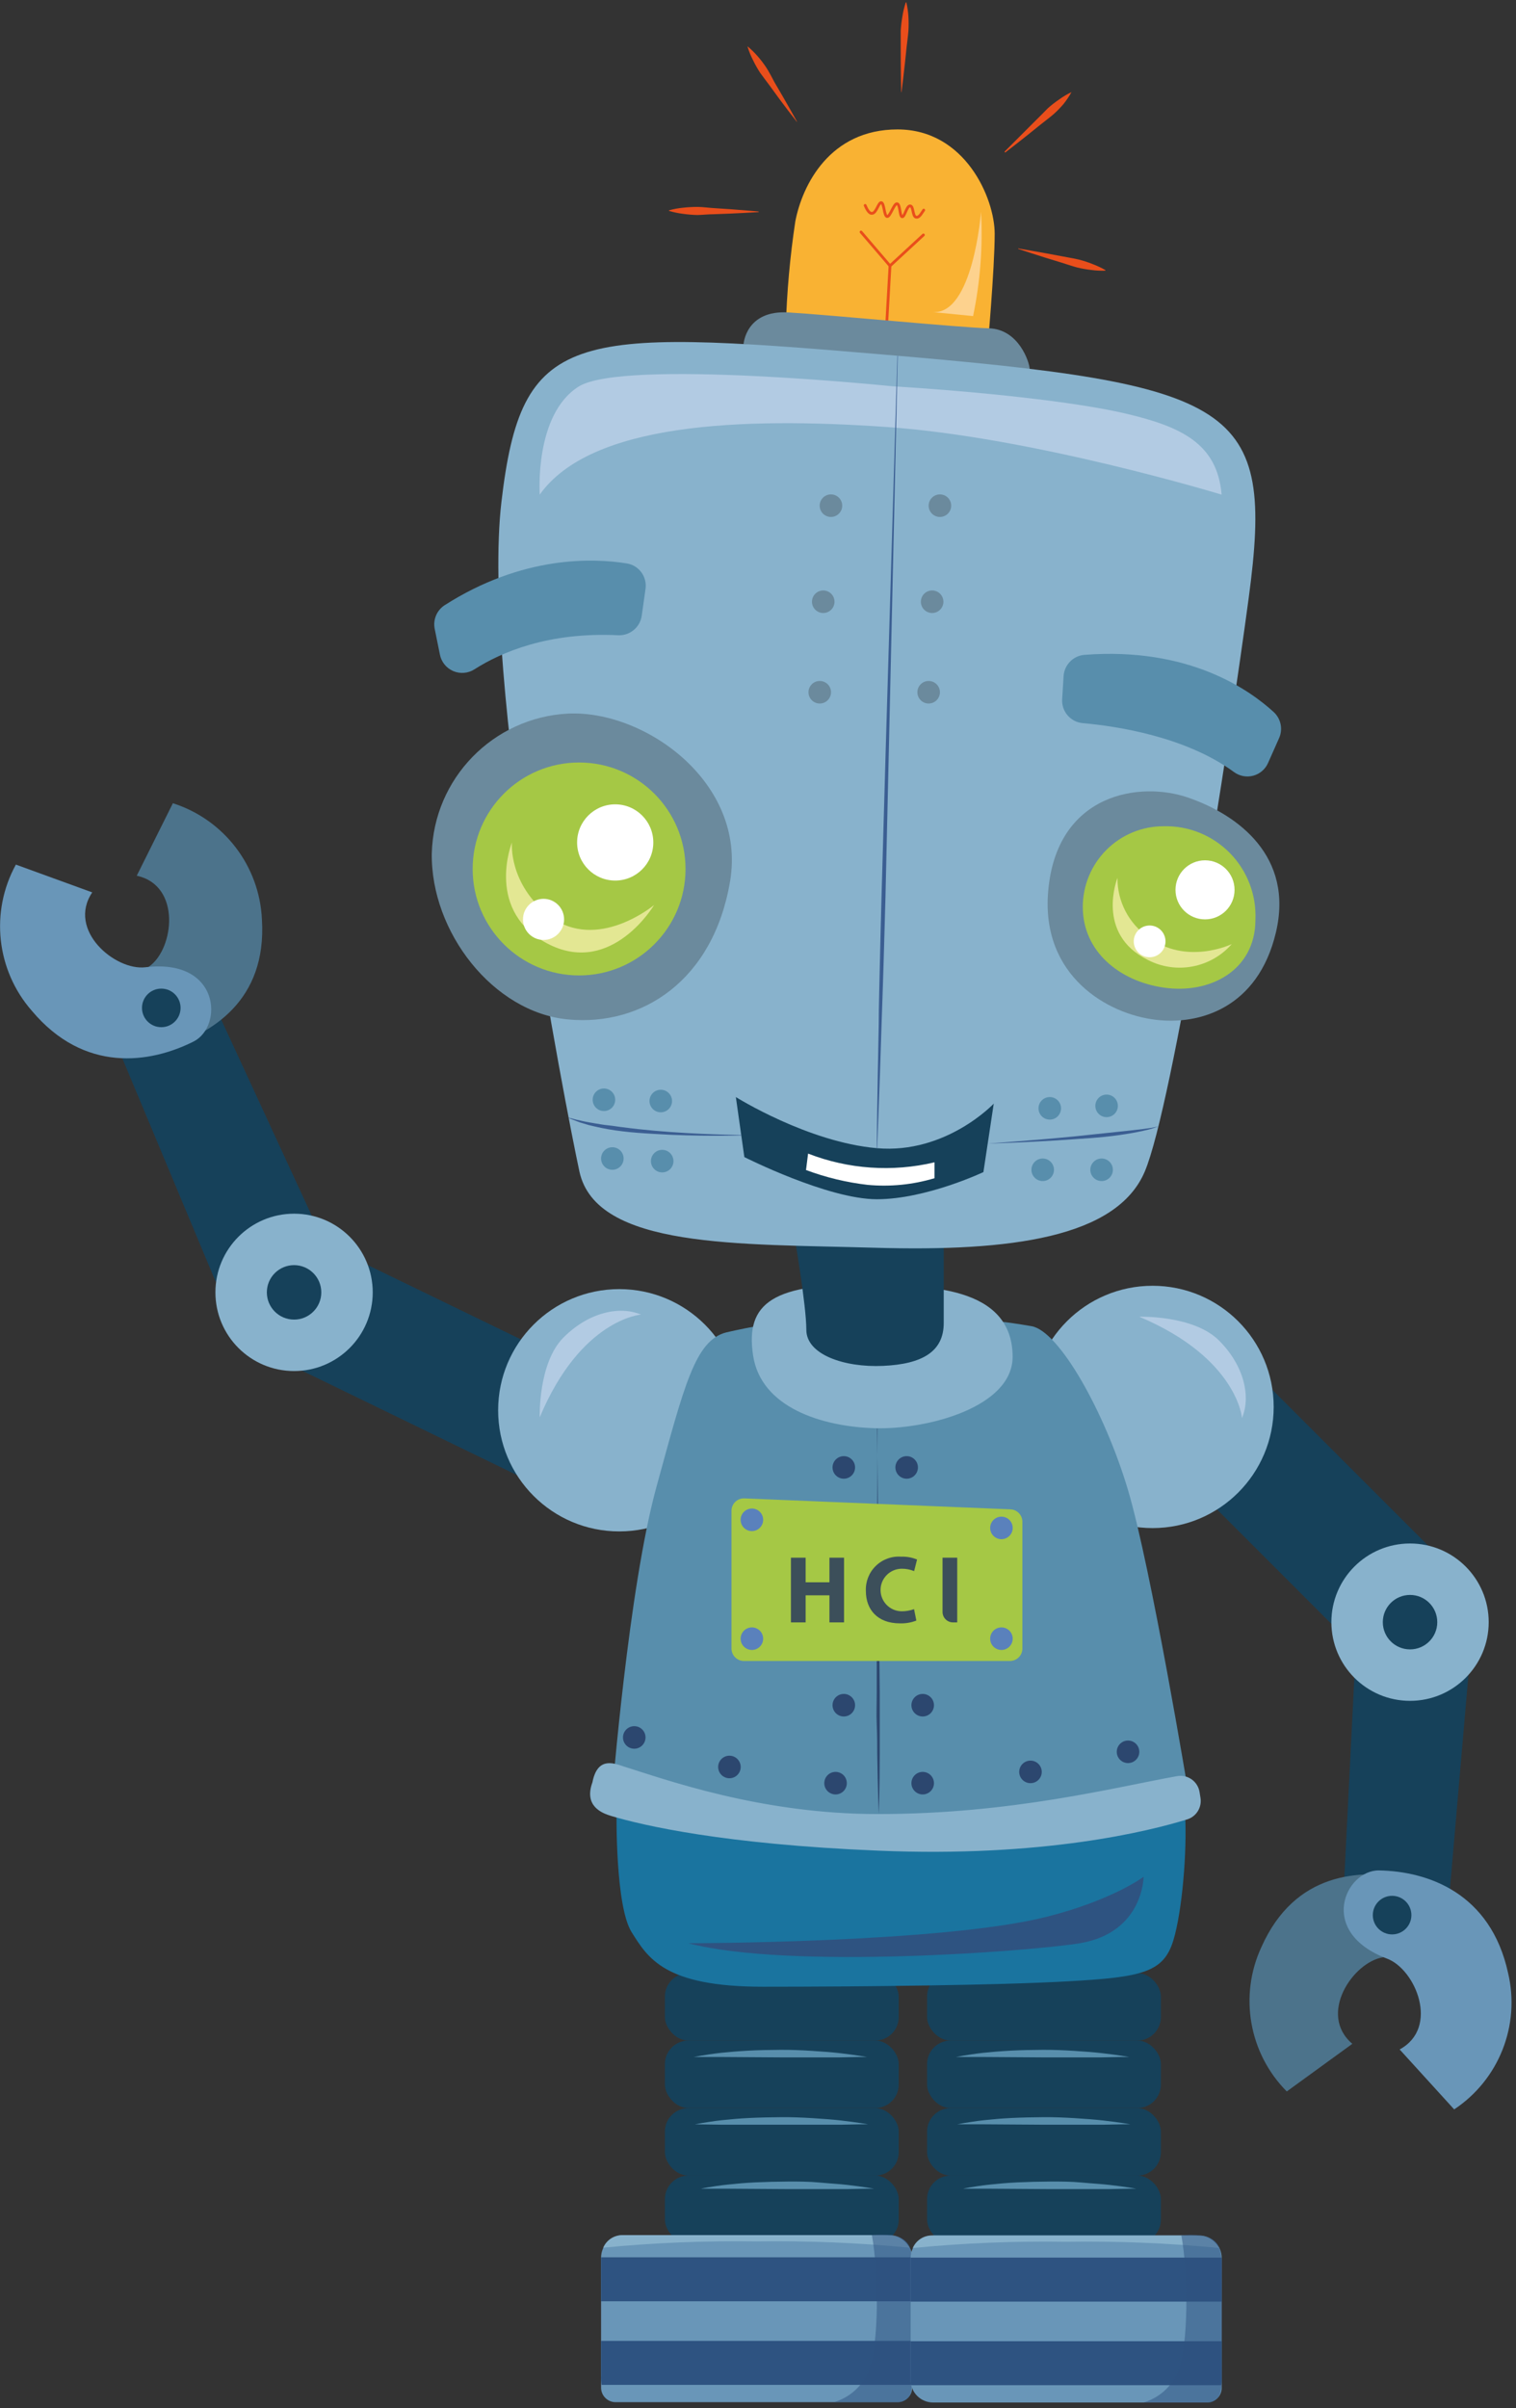 <?xml version="1.0" encoding="UTF-8"?>
<svg width="274px" height="435px" viewBox="0 0 274 435" version="1.1" xmlns="http://www.w3.org/2000/svg" xmlns:xlink="http://www.w3.org/1999/xlink">
    <rect x="0" y="0" width="274" height="435" fill="#333333" stroke="none"/>
    <!-- Generator: Sketch 57.1 (83088) - https://sketch.com -->
    <title>guidance_iconAsset 1</title>
    <desc>Created with Sketch.</desc>
    <g id="Page-1" stroke="none" stroke-width="1" fill="none" fill-rule="evenodd">
        <g id="about_us" transform="translate(-185, -2342)">
            <g id="guidance_iconAsset-1" transform="translate(185, 2341)">
                <rect id="Rectangle" fill="#16415A" fill-rule="nonzero" x="120.173" y="357.434" width="42.262" height="12.191" rx="4.25"></rect>
                <rect id="Rectangle" fill="#16415A" fill-rule="nonzero" x="120.173" y="369.625" width="42.262" height="12.191" rx="4.25"></rect>
                <rect id="Rectangle" fill="#16415A" fill-rule="nonzero" x="120.173" y="381.83" width="42.262" height="12.191" rx="4.25"></rect>
                <rect id="Rectangle" fill="#16415A" fill-rule="nonzero" x="120.173" y="394.021" width="42.262" height="12.191" rx="4.25"></rect>
                <path d="M125.394,372.594 L126.729,372.35 C127.575,372.221 128.794,372.006 130.272,371.848 C131.75,371.69 133.457,371.547 135.307,371.446 C137.158,371.346 139.123,371.317 141.045,371.303 C142.968,371.288 144.99,371.374 146.784,371.489 C148.577,371.604 150.356,371.733 151.819,371.905 C154.688,372.235 156.696,372.594 156.696,372.594 C156.696,372.594 156.209,372.594 155.348,372.594 L151.776,372.665 L146.755,372.665 L141.017,372.665 L130.229,372.594 L125.394,372.594 Z" id="Path" fill="#588EAC" fill-rule="nonzero"></path>
                <path d="M125.595,384.756 L126.929,384.512 C127.79,384.383 129.01,384.168 130.487,384.01 C131.965,383.852 133.672,383.694 135.522,383.608 C137.373,383.522 139.338,383.479 141.261,383.465 C143.183,383.451 145.206,383.537 146.999,383.651 C148.792,383.766 150.571,383.895 152.034,384.067 C154.903,384.397 156.912,384.756 156.912,384.756 C156.912,384.756 156.424,384.756 155.563,384.756 L151.991,384.827 L146.97,384.827 L141.232,384.827 L130.545,384.827 L125.595,384.756 Z" id="Path" fill="#588EAC" fill-rule="nonzero"></path>
                <path d="M126.686,396.387 C126.686,396.387 127.159,396.272 128.02,396.129 C128.88,395.986 130.085,395.799 131.563,395.641 C133.041,395.484 134.748,395.326 136.598,395.24 C138.449,395.154 140.414,395.111 142.337,395.096 C144.259,395.082 146.282,395.096 148.075,395.268 C149.868,395.441 151.647,395.527 153.11,395.699 C155.979,396.029 157.988,396.387 157.988,396.387 L156.639,396.387 L153.067,396.459 L142.38,396.459 L131.592,396.387 L126.686,396.387 Z" id="Path" fill="#588EAC" fill-rule="nonzero"></path>
                <path d="M112.699,404.777 L160.799,404.777 C163.041,404.777 164.859,406.594 164.859,408.836 L164.859,432.328 C164.859,433.778 163.684,434.953 162.234,434.953 L111.264,434.953 C109.814,434.953 108.639,433.778 108.639,432.328 L108.639,408.85 C108.635,407.771 109.061,406.735 109.823,405.971 C110.585,405.207 111.619,404.777 112.699,404.777 L112.699,404.777 Z" id="Path" fill="#6996B8" fill-rule="nonzero"></path>
                <rect id="Rectangle" fill="#2E5381" fill-rule="nonzero" x="108.639" y="408.779" width="56.235" height="7.946"></rect>
                <path d="M164.773,431.826 L108.739,431.826 C108.645,431.292 108.611,430.748 108.639,430.206 L108.639,423.881 L164.873,423.881 L164.873,430.909 C164.869,431.217 164.835,431.524 164.773,431.826 L164.773,431.826 Z" id="Path" fill="#2E5381" fill-rule="nonzero"></path>
                <path d="M109.026,407.043 C109.643,405.603 111.091,404.699 112.656,404.777 L159.494,404.777 C161.76,404.777 162.98,405.05 164.4,407.043 C155.199,406.148 145.956,405.77 136.713,405.91 C127.47,405.77 118.227,406.148 109.026,407.043 L109.026,407.043 Z" id="Path" fill="#88B2CC" fill-rule="nonzero"></path>
                <path d="M164.443,407.043 C164.859,408.478 164.873,408.363 164.873,414.214 L164.873,428.069 C164.873,430.306 165.046,432.845 164.3,433.935 C163.892,434.548 163.214,434.928 162.478,434.953 L150.743,434.953 C153.542,434.117 155.827,432.085 156.983,429.403 C158.891,424.569 158.848,411.776 157.586,404.763 C157.586,404.777 163.539,403.888 164.443,407.043 Z" id="Path" fill="#2E5381" fill-rule="nonzero" opacity="0.5"></path>
                <rect id="Rectangle" fill="#16415A" fill-rule="nonzero" x="167.556" y="357.434" width="42.262" height="12.191" rx="4.25"></rect>
                <rect id="Rectangle" fill="#16415A" fill-rule="nonzero" x="167.556" y="369.625" width="42.262" height="12.191" rx="4.25"></rect>
                <rect id="Rectangle" fill="#16415A" fill-rule="nonzero" x="167.556" y="381.83" width="42.262" height="12.191" rx="4.25"></rect>
                <rect id="Rectangle" fill="#16415A" fill-rule="nonzero" x="167.556" y="394.021" width="42.262" height="12.191" rx="4.25"></rect>
                <path d="M172.778,372.594 L174.112,372.35 C174.958,372.221 176.178,372.006 177.655,371.848 C179.133,371.69 180.84,371.547 182.691,371.446 C184.541,371.346 186.506,371.317 188.429,371.303 C190.351,371.288 192.374,371.374 194.167,371.489 C195.96,371.604 197.725,371.733 199.188,371.905 C202.129,372.235 204.08,372.594 204.08,372.594 C204.08,372.594 203.578,372.594 202.645,372.594 L199.088,372.665 L194.052,372.665 L188.314,372.665 L177.541,372.594 L172.778,372.594 Z" id="Path" fill="#588EAC" fill-rule="nonzero"></path>
                <path d="M172.993,384.756 L174.327,384.512 C175.174,384.383 176.393,384.168 177.87,384.01 C179.348,383.852 181.055,383.694 182.906,383.608 C184.756,383.522 186.722,383.479 188.644,383.465 C190.566,383.451 192.589,383.537 194.382,383.651 C196.175,383.766 197.954,383.895 199.417,384.067 C202.358,384.397 204.309,384.756 204.309,384.756 C204.309,384.756 203.807,384.756 202.946,384.756 L199.374,384.827 L194.354,384.827 L188.615,384.827 L177.842,384.756 L172.993,384.756 Z" id="Path" fill="#588EAC" fill-rule="nonzero"></path>
                <path d="M174.069,396.387 C174.069,396.387 174.542,396.272 175.403,396.129 C176.264,395.986 177.469,395.799 178.946,395.641 C180.424,395.484 182.131,395.326 183.982,395.24 C185.832,395.154 187.798,395.111 189.72,395.096 C191.642,395.082 193.665,395.096 195.458,395.268 C197.251,395.441 199.016,395.527 200.479,395.699 C203.42,396.029 205.371,396.387 205.371,396.387 L204.008,396.387 L200.436,396.459 L189.663,396.459 L178.889,396.387 L174.069,396.387 Z" id="Path" fill="#588EAC" fill-rule="nonzero"></path>
                <path d="M168.646,404.835 L216.747,404.835 C218.989,404.835 220.807,406.652 220.807,408.893 L220.807,432.386 C220.807,433.835 219.631,435.01 218.181,435.01 L168.646,435.01 C166.404,435.01 164.586,433.193 164.586,430.952 L164.586,408.908 C164.586,406.666 166.404,404.849 168.646,404.849 L168.646,404.835 Z" id="Path" fill="#6996B8" fill-rule="nonzero"></path>
                <rect id="Rectangle" fill="#2E5381" fill-rule="nonzero" x="164.572" y="408.836" width="56.235" height="7.946"></rect>
                <path d="M220.706,431.884 L164.673,431.884 C164.578,431.349 164.544,430.805 164.572,430.263 L164.572,423.938 L220.807,423.938 L220.807,430.966 C220.802,431.274 220.769,431.582 220.706,431.884 L220.706,431.884 Z" id="Path" fill="#2E5381" fill-rule="nonzero"></path>
                <path d="M164.974,407.101 C165.595,405.658 167.049,404.754 168.618,404.835 L215.47,404.835 C217.737,404.835 218.956,405.107 220.376,407.101 C211.176,406.206 201.932,405.828 192.689,405.968 C183.437,405.826 174.184,406.205 164.974,407.101 L164.974,407.101 Z" id="Path" fill="#88B2CC" fill-rule="nonzero"></path>
                <path d="M220.376,407.101 C220.807,408.535 220.807,408.42 220.807,414.272 L220.807,428.126 C220.807,430.364 220.993,432.902 220.233,433.992 C219.83,434.603 219.157,434.983 218.425,435.01 L206.691,435.01 C209.488,434.171 211.772,432.14 212.931,429.46 C214.825,424.627 214.796,411.834 213.519,404.82 C213.519,404.835 219.487,403.945 220.376,407.101 Z" id="Path" fill="#2E5381" fill-rule="nonzero" opacity="0.5"></path>
                <polygon id="Path" fill="#16415A" fill-rule="nonzero" points="218.425 272.141 242.885 296.595 261.821 283.916 225.311 247.416"></polygon>
                <polygon id="Path" fill="#16415A" fill-rule="nonzero" points="244.95 300.74 242.928 341.084 261.821 344.999 265.837 298.545"></polygon>
                <ellipse id="Oval" fill="#88B2CC" fill-rule="nonzero" cx="208.312" cy="255.16" rx="21.891" ry="21.886"></ellipse>
                <ellipse id="Oval" fill="#88B2CC" fill-rule="nonzero" cx="254.849" cy="294.042" rx="14.216" ry="14.213"></ellipse>
                <ellipse id="Oval" fill="#16415A" fill-rule="nonzero" cx="254.849" cy="294.042" rx="4.921" ry="4.919"></ellipse>
                <path d="M244.419,370.213 L232.57,378.818 C225.721,371.925 223.9,361.492 228.008,352.687 C234.048,339.191 245.739,338.603 254.39,340.252 C260.343,341.385 263.384,352.515 249.928,354.594 C244.563,355.44 238.136,364.877 244.419,370.213 Z" id="Path" fill="#4C738B" fill-rule="nonzero"></path>
                <path d="M252.969,371.231 L262.825,382.059 C270.919,376.695 274.808,366.852 272.565,357.405 C269.409,342.948 258.062,339.047 249.254,338.89 C243.2,338.789 237.964,350.005 250.688,354.824 C255.853,356.746 260.228,367.301 252.969,371.231 Z" id="Path" fill="#6996B8" fill-rule="nonzero"></path>
                <ellipse id="Oval" fill="#16415A" fill-rule="nonzero" cx="251.607" cy="346.964" rx="3.486" ry="3.485"></ellipse>
                <path d="M205.916,238.868 C205.916,238.868 215.728,238.552 220.333,243.17 C224.938,247.789 226.072,253.353 224.479,257.168 C224.479,257.154 223.633,246.34 205.916,238.868 Z" id="Path" fill="#B2CBE3" fill-rule="nonzero"></path>
                <polygon id="Path" fill="#16415A" fill-rule="nonzero" points="94.752 243.256 63.623 228.154 49.879 246.326 96.316 268.871"></polygon>
                <polygon id="Path" fill="#16415A" fill-rule="nonzero" points="56.493 220.926 39.551 184.253 21.002 189.545 38.991 232.572"></polygon>
                <ellipse id="Oval" fill="#88B2CC" fill-rule="nonzero" cx="53.15" cy="234.465" rx="14.216" ry="14.213"></ellipse>
                <ellipse id="Oval" fill="#16415A" fill-rule="nonzero" cx="53.15" cy="234.465" rx="4.921" ry="4.919"></ellipse>
                <path d="M24.717,159.197 L31.245,146.103 C40.471,149.044 46.892,157.414 47.34,167.086 C48.258,181.844 38.188,187.781 29.753,190.334 C24.014,192.098 16.096,183.651 27.041,175.533 C31.46,172.306 32.78,160.947 24.717,159.197 Z" id="Path" fill="#4C738B" fill-rule="nonzero"></path>
                <path d="M16.67,162.209 L2.869,157.189 C-1.811,165.716 -0.665,176.257 5.738,183.579 C15.235,194.909 27.099,193.102 34.974,189.158 C40.397,186.447 39.823,174.084 26.295,175.734 C20.844,176.408 12.065,169.065 16.67,162.209 Z" id="Path" fill="#6996B8" fill-rule="nonzero"></path>
                <ellipse id="Oval" fill="#16415A" fill-rule="nonzero" cx="29.15" cy="183.077" rx="3.486" ry="3.485"></ellipse>
                <ellipse id="Oval" fill="#88B2CC" fill-rule="nonzero" cx="111.924" cy="255.763" rx="21.891" ry="21.886"></ellipse>
                <path d="M97.55,257.039 C97.55,257.039 97.234,247.229 101.853,242.611 C106.473,237.993 112.039,236.874 115.855,238.481 C115.797,238.481 104.966,239.327 97.55,257.039 Z" id="Path" fill="#B2CBE3" fill-rule="nonzero"></path>
                <path d="M111.436,328.721 C111.436,328.721 111.207,345.358 114.162,350.048 C117.117,354.738 120.101,359.901 137.889,359.901 C155.678,359.901 180.596,359.628 192.976,358.926 C206.504,358.18 210.306,357.305 212.07,351.525 C213.677,346.233 214.566,335.404 214.193,328.721 L111.436,328.721 Z" id="Path" fill="#1A749F" fill-rule="nonzero"></path>
                <path d="M206.691,340.037 C206.691,340.037 206.691,350.076 195.214,352.041 C186.449,353.476 142.81,356.846 124.39,352.041 C124.39,352.041 170.296,352.041 189.246,347.251 C201.182,344.211 206.691,340.037 206.691,340.037 Z" id="Path" fill="#2E5381" fill-rule="nonzero"></path>
                <path d="M158.49,238.882 C178.157,239.112 181.443,239.728 186.435,240.574 C191.427,241.421 199.69,256.093 203.879,270.191 C208.068,284.289 214.839,325.164 214.839,325.164 L160.326,332.264 L110.647,325.164 C110.647,325.164 113.602,287.961 118.638,269.632 C123.673,251.302 125.638,243.113 131.276,241.693 C140.195,239.626 149.337,238.682 158.49,238.882 Z" id="Path" fill="#588EAC" fill-rule="nonzero"></path>
                <path d="M158.719,328.707 C182.877,328.707 201.541,323.859 212.773,321.851 C213.689,321.694 214.629,321.908 215.386,322.446 C216.143,322.985 216.653,323.803 216.804,324.72 L216.976,325.795 C217.248,327.501 216.229,329.149 214.581,329.668 C207.709,331.79 188.544,336.595 158.719,335.318 C130.76,334.171 116.199,330.758 110.461,329.051 C108.739,328.535 105.512,327.258 107.075,322.97 L107.075,322.97 C107.965,318.466 110.705,319.413 112.699,320.101 C120.044,322.382 137.459,328.735 158.719,328.707 Z" id="Path" fill="#88B2CC" fill-rule="nonzero"></path>
                <path d="M158.074,233.102 C167.025,233.346 182.992,233.102 183.021,246.096 C183.021,255.189 167.613,259.291 158.074,259.004 C148.534,258.717 137.531,255.275 136.111,245.852 C134.69,236.43 139.525,232.615 158.074,233.102 Z" id="Path" fill="#88B2CC" fill-rule="nonzero"></path>
                <path d="M143.556,224.167 C143.556,224.167 145.736,236.788 145.736,241.234 C145.736,245.68 152.536,248.061 159.594,247.746 C166.652,247.43 170.569,245.193 170.569,240.001 L170.569,224.224 L143.556,224.167 Z" id="Path" fill="#16415A" fill-rule="nonzero"></path>
                <path d="M158.49,259.076 L158.719,328.707" id="Path" fill="#3B5E92" fill-rule="nonzero"></path>
                <path d="M158.533,259.076 L158.891,293.898 C158.891,298.201 158.977,302.604 159.006,306.677 C159.006,308.714 159.006,310.693 159.006,312.558 L159.006,317.835 C159.006,324.361 158.82,328.707 158.82,328.707 L158.82,328.707 C158.82,328.707 158.647,324.404 158.547,317.835 C158.547,316.2 158.547,314.436 158.461,312.558 C158.375,310.679 158.461,308.714 158.461,306.677 C158.461,302.604 158.461,298.244 158.461,293.898 L158.604,259.076 L158.533,259.076 Z" id="Path" fill="#2C476F" fill-rule="nonzero"></path>
                <path d="M182.533,301.055 L134.461,301.055 C133.217,301.055 132.209,300.047 132.209,298.803 L132.209,273.934 C132.204,273.321 132.452,272.732 132.894,272.306 C133.336,271.88 133.934,271.655 134.547,271.683 L182.633,273.662 C183.838,273.715 184.786,274.708 184.785,275.913 L184.785,298.861 C184.754,300.082 183.755,301.056 182.533,301.055 L182.533,301.055 Z" id="Path" fill="#A5C845" fill-rule="nonzero"></path>
                <ellipse id="Oval" fill="#5A81BC" fill-rule="nonzero" cx="135.895" cy="275.555" rx="2.037" ry="2.037"></ellipse>
                <ellipse id="Oval" fill="#5A81BC" fill-rule="nonzero" cx="135.895" cy="297.025" rx="2.037" ry="2.037"></ellipse>
                <ellipse id="Oval" fill="#5A81BC" fill-rule="nonzero" cx="180.998" cy="277.018" rx="2.037" ry="2.037"></ellipse>
                <ellipse id="Oval" fill="#5A81BC" fill-rule="nonzero" cx="180.998" cy="297.025" rx="2.037" ry="2.037"></ellipse>
                <ellipse id="Oval" fill="#2C476F" fill-rule="nonzero" cx="166.767" cy="323.128" rx="2.037" ry="2.037"></ellipse>
                <ellipse id="Oval" fill="#2C476F" fill-rule="nonzero" cx="163.869" cy="266.089" rx="2.037" ry="2.037"></ellipse>
                <ellipse id="Oval" fill="#2C476F" fill-rule="nonzero" cx="152.508" cy="266.089" rx="2.037" ry="2.037"></ellipse>
                <ellipse id="Oval" fill="#2C476F" fill-rule="nonzero" cx="152.508" cy="309.044" rx="2.037" ry="2.037"></ellipse>
                <ellipse id="Oval" fill="#2C476F" fill-rule="nonzero" cx="166.767" cy="309.044" rx="2.037" ry="2.037"></ellipse>
                <ellipse id="Oval" fill="#2C476F" fill-rule="nonzero" cx="186.248" cy="321.091" rx="2.037" ry="2.037"></ellipse>
                <ellipse id="Oval" fill="#2C476F" fill-rule="nonzero" cx="203.879" cy="317.462" rx="2.037" ry="2.037"></ellipse>
                <ellipse id="Oval" fill="#2C476F" fill-rule="nonzero" cx="151.016" cy="323.128" rx="2.037" ry="2.037"></ellipse>
                <ellipse id="Oval" fill="#2C476F" fill-rule="nonzero" cx="131.836" cy="320.202" rx="2.037" ry="2.037"></ellipse>
                <ellipse id="Oval" fill="#2C476F" fill-rule="nonzero" cx="114.635" cy="314.867" rx="2.037" ry="2.037"></ellipse>
                <polygon id="Path" fill="#3C4F5A" fill-rule="nonzero" points="145.607 282.396 145.607 286.842 149.911 286.842 149.911 282.396 152.551 282.396 152.551 294.085 149.911 294.085 149.911 289.194 145.607 289.194 145.607 294.085 142.953 294.085 142.953 282.396"></polygon>
                <path d="M165.619,293.755 C164.665,294.126 163.644,294.297 162.621,294.257 C158.59,294.257 156.496,291.747 156.496,288.42 C156.417,286.719 157.071,285.067 158.291,283.88 C159.511,282.693 161.181,282.085 162.879,282.21 C163.862,282.176 164.84,282.352 165.748,282.726 L165.218,284.82 C164.512,284.53 163.757,284.384 162.994,284.39 C160.871,284.39 159.15,286.11 159.15,288.233 C159.15,290.356 160.871,292.077 162.994,292.077 C163.747,292.077 164.495,291.946 165.203,291.69 L165.619,293.755 Z" id="Path" fill="#3C4F5A" fill-rule="nonzero"></path>
                <path d="M173.007,282.396 L173.007,294.085 L172.233,294.085 C171.192,294.077 170.353,293.232 170.353,292.192 L170.353,282.396 L173.007,282.396 Z" id="Path" fill="#3C4F5A" fill-rule="nonzero"></path>
                <path d="M142.021,60.237 C142.207,53.797 142.782,47.375 143.742,41.004 C145.005,34.421 149.983,24.382 162.219,24.382 C174.456,24.382 179.778,36.845 179.778,43.227 C179.778,49.609 178.444,64.453 178.444,64.453 L142.021,60.237 Z" id="Path" fill="#F9B233" fill-rule="nonzero"></path>
                <path d="M160.254,59.634 L160.857,49.021" id="Path" stroke="#E94E1B" stroke-width="0.5" stroke-linecap="round" stroke-linejoin="round"></path>
                <path d="M156.366,38.107 C156.639,38.752 157.084,39.613 157.6,39.541 C158.389,39.541 158.777,37.519 159.293,37.605 C159.809,37.691 159.781,40 160.326,40.115 C160.871,40.23 161.574,37.677 162.148,37.806 C162.722,37.935 162.592,40.086 163.052,40.158 C163.511,40.23 163.855,38.193 164.486,38.193 C165.117,38.193 164.916,40.029 165.519,40.215 C166.121,40.402 166.48,39.613 166.954,38.953" id="Path" stroke="#E94E1B" stroke-width="0.5" stroke-linecap="round" stroke-linejoin="round"></path>
                <path d="M134.389,63.177 C134.389,63.177 134.776,56.981 142.48,57.44 C150.184,57.899 173.266,60.165 178.717,60.309 C184.168,60.452 186.076,66.504 186.105,67.666 C186.134,68.828 134.389,63.177 134.389,63.177 Z" id="Path" fill="#6B8A9D" fill-rule="nonzero"></path>
                <polyline id="Path" stroke="#E94E1B" stroke-width="0.5" stroke-linecap="round" stroke-linejoin="round" points="155.621 42.912 160.857 49.021 166.896 43.442"></polyline>
                <path d="M104.723,212.636 C102.255,201.162 87.006,122.783 90.621,91.732 C94.236,60.681 102.972,60.237 159.236,65.013 C223.891,70.434 230.39,74.034 225.684,109.057 C222.055,136.135 211.97,200.689 206.906,212.636 C201.842,224.583 182.676,227.122 158.131,226.404 C133.586,225.687 107.764,226.605 104.723,212.636 Z" id="Path" fill="#88B2CC" fill-rule="nonzero"></path>
                <path d="M102.628,129.911 C116.529,129.222 134.977,142.374 131.95,160.23 C128.923,178.086 116.113,186.447 102.628,185.157 C89.143,183.866 77.853,169.38 78.04,155.182 C78.394,141.638 89.096,130.639 102.628,129.911 Z" id="Path" fill="#6B8A9D" fill-rule="nonzero"></path>
                <path d="M214.939,145.156 C223.819,148.269 233.861,155.741 230.605,169.452 C227.348,183.163 216.704,186.189 208.929,185.228 C200.149,184.224 188.214,177.311 189.433,162.166 C190.868,144.267 206.088,141.987 214.939,145.156 Z" id="Path" fill="#6B8A9D" fill-rule="nonzero"></path>
                <ellipse id="Oval" fill="#A5C845" fill-rule="nonzero" cx="104.665" cy="157.978" rx="19.237" ry="19.233"></ellipse>
                <path d="M226.904,167.143 C226.904,176.279 218.712,180.653 210.291,179.405 C202.315,178.244 195.702,172.88 195.702,164.834 C195.702,160.967 197.24,157.258 199.976,154.525 C202.712,151.792 206.423,150.258 210.291,150.262 C214.782,150.138 219.122,151.887 222.272,155.088 C225.423,158.289 227.1,162.656 226.904,167.143 L226.904,167.143 Z" id="Path" fill="#A5C845" fill-rule="nonzero"></path>
                <path d="M78.571,114.622 L79.503,119.226 C79.758,120.566 80.662,121.693 81.917,122.231 C83.171,122.768 84.611,122.647 85.758,121.908 C90.592,118.824 99.085,115.153 111.68,115.755 C113.808,115.874 115.675,114.35 115.984,112.241 L116.658,107.465 C117.022,105.258 115.535,103.17 113.33,102.79 C107.161,101.786 94.394,101.356 80.335,110.348 C78.93,111.279 78.231,112.971 78.571,114.622 L78.571,114.622 Z" id="Path" fill="#588EAC" fill-rule="nonzero"></path>
                <path d="M192.23,123.17 L191.972,127.329 C191.847,129.525 193.482,131.427 195.673,131.632 C201.957,132.191 214.323,134.084 223.045,140.481 C224.042,141.212 225.317,141.45 226.511,141.13 C227.704,140.809 228.688,139.963 229.185,138.832 L231.193,134.314 C231.894,132.714 231.509,130.845 230.232,129.653 C225.928,125.709 214.997,117.835 196.003,119.298 C193.955,119.466 192.345,121.119 192.23,123.17 Z" id="Path" fill="#588EAC" fill-rule="nonzero"></path>
                <path d="M132.998,199.183 L134.533,210.026 C134.533,210.026 149.595,217.641 158.49,217.641 C167.384,217.641 177.741,212.736 177.741,212.736 L179.606,200.374 C179.606,200.374 170.999,209.509 158.49,208.419 C145.98,207.329 132.998,199.183 132.998,199.183 Z" id="Path" fill="#16415A" fill-rule="nonzero"></path>
                <path d="M146.052,209.395 C153.333,212.225 161.303,212.775 168.905,210.972 L168.905,213.841 C164.993,215.014 160.892,215.423 156.826,215.046 C153.015,214.608 149.272,213.707 145.679,212.364 L146.052,209.395 Z" id="Path" fill="#FFFFFF" fill-rule="nonzero"></path>
                <path d="M178.502,207.588 C178.502,207.588 186.248,207.057 193.981,206.311 L204.582,205.192 L206.547,204.963 L208.054,204.748 L209.359,204.49 L209.359,204.49 L208.082,204.92 C207.265,205.149 206.074,205.422 204.625,205.68 C203.176,205.938 201.498,206.182 199.69,206.369 C197.883,206.555 195.932,206.684 193.952,206.813 C186.205,207.373 178.444,207.588 178.444,207.588 L178.502,207.588 Z" id="Path" fill="#3B5E92" fill-rule="nonzero"></path>
                <path d="M133.973,206.11 C133.973,206.11 126.112,206.354 118.193,205.838 C116.228,205.723 114.262,205.594 112.455,205.365 C110.775,205.169 109.108,204.877 107.463,204.49 C106.803,204.356 106.151,204.183 105.512,203.973 C105.023,203.842 104.544,203.679 104.077,203.486 L102.815,202.984 L102.815,202.912 L104.12,203.256 C104.952,203.457 106.143,203.715 107.592,203.945 C108.323,204.059 109.026,204.203 109.93,204.289 C110.834,204.375 111.651,204.533 112.555,204.633 C114.377,204.877 116.328,205.092 118.293,205.264 C126.112,205.967 133.987,206.039 133.987,206.039 L133.973,206.11 Z" id="Path" fill="#3B5E92" fill-rule="nonzero"></path>
                <ellipse id="Oval" fill="#588EAC" fill-rule="nonzero" cx="109.155" cy="199.671" rx="2.037" ry="2.037"></ellipse>
                <ellipse id="Oval" fill="#588EAC" fill-rule="nonzero" cx="119.427" cy="199.9" rx="2.037" ry="2.037"></ellipse>
                <ellipse id="Oval" fill="#588EAC" fill-rule="nonzero" cx="119.685" cy="210.757" rx="2.037" ry="2.037"></ellipse>
                <ellipse id="Oval" fill="#588EAC" fill-rule="nonzero" cx="110.676" cy="210.284" rx="2.037" ry="2.037"></ellipse>
                <ellipse id="Oval" fill="#588EAC" fill-rule="nonzero" cx="189.734" cy="201.22" rx="2.037" ry="2.037"></ellipse>
                <ellipse id="Oval" fill="#6B8A9D" fill-rule="nonzero" cx="167.843" cy="126.053" rx="2.037" ry="2.037"></ellipse>
                <ellipse id="Oval" fill="#6B8A9D" fill-rule="nonzero" cx="168.474" cy="109.703" rx="2.037" ry="2.037"></ellipse>
                <ellipse id="Oval" fill="#6B8A9D" fill-rule="nonzero" cx="169.88" cy="92.349" rx="2.037" ry="2.037"></ellipse>
                <ellipse id="Oval" fill="#6B8A9D" fill-rule="nonzero" cx="148.161" cy="126.053" rx="2.037" ry="2.037"></ellipse>
                <ellipse id="Oval" fill="#6B8A9D" fill-rule="nonzero" cx="148.792" cy="109.703" rx="2.037" ry="2.037"></ellipse>
                <ellipse id="Oval" fill="#6B8A9D" fill-rule="nonzero" cx="150.184" cy="92.349" rx="2.037" ry="2.037"></ellipse>
                <ellipse id="Oval" fill="#588EAC" fill-rule="nonzero" cx="200.006" cy="200.775" rx="2.037" ry="2.037"></ellipse>
                <ellipse id="Oval" fill="#588EAC" fill-rule="nonzero" cx="199.102" cy="212.321" rx="2.037" ry="2.037"></ellipse>
                <ellipse id="Oval" fill="#588EAC" fill-rule="nonzero" cx="188.457" cy="212.321" rx="2.037" ry="2.037"></ellipse>
                <path d="M92.529,153.188 C92.529,153.188 87.465,165.809 99.343,171.661 C110.676,177.225 118.222,164.49 118.222,164.49 C118.222,164.49 107.95,173.095 99.343,166.498 C91.812,160.632 92.529,153.188 92.529,153.188 Z" id="Path" fill="#E3E793" fill-rule="nonzero"></path>
                <path d="M201.971,159.585 C201.971,159.585 197.911,169.724 207.465,174.414 C212.579,177.05 218.831,175.867 222.629,171.546 C222.629,171.546 214.38,175.533 207.465,170.212 C203.99,167.795 201.933,163.817 201.971,159.585 L201.971,159.585 Z" id="Path" fill="#E3E793" fill-rule="nonzero"></path>
                <ellipse id="Oval" fill="#FFFFFF" fill-rule="nonzero" cx="111.192" cy="153.188" rx="6.886" ry="6.884"></ellipse>
                <ellipse id="Oval" fill="#FFFFFF" fill-rule="nonzero" cx="98.238" cy="167.086" rx="3.715" ry="3.715"></ellipse>
                <ellipse id="Oval" fill="#FFFFFF" fill-rule="nonzero" cx="217.794" cy="161.75" rx="5.337" ry="5.335"></ellipse>
                <ellipse id="Oval" fill="#FFFFFF" fill-rule="nonzero" cx="207.781" cy="171.058" rx="2.869" ry="2.868"></ellipse>
                <path d="M162.879,17.655 C162.879,17.655 162.779,13.596 162.793,9.552 C162.793,8.534 162.793,7.515 162.793,6.569 C162.847,5.703 162.947,4.841 163.095,3.987 C163.227,3.12 163.434,2.266 163.711,1.434 C163.741,1.413 163.782,1.413 163.812,1.434 C163.812,1.434 163.812,1.434 163.812,1.434 C164.01,2.273 164.135,3.127 164.185,3.987 C164.237,4.852 164.237,5.718 164.185,6.583 C164.113,7.53 163.97,8.534 163.855,9.552 C163.468,13.582 162.937,17.612 162.937,17.612 C162.937,17.612 162.937,17.612 162.937,17.612 L162.879,17.655 Z" id="Path" fill="#E94E1B" fill-rule="nonzero"></path>
                <path d="M181.543,28.412 C181.543,28.412 184.412,25.543 187.281,22.675 C188.013,21.958 188.716,21.241 189.39,20.552 C190.038,19.977 190.723,19.445 191.441,18.96 C192.14,18.453 192.885,18.011 193.665,17.641 C193.246,18.391 192.767,19.106 192.23,19.778 C191.668,20.442 191.059,21.065 190.408,21.642 C189.691,22.259 188.874,22.861 188.085,23.492 C184.943,26.06 181.715,28.526 181.715,28.526 C181.695,28.544 181.666,28.55 181.64,28.541 C181.614,28.532 181.595,28.511 181.59,28.484 C181.585,28.457 181.594,28.43 181.615,28.412 L181.543,28.412 Z" id="Path" fill="#E94E1B" fill-rule="nonzero"></path>
                <path d="M184.111,45.895 C184.111,45.895 188.113,46.569 192.101,47.329 C193.091,47.53 194.095,47.673 194.97,47.888 C195.81,48.1 196.634,48.368 197.438,48.691 C198.245,48.991 199.028,49.355 199.776,49.781 C199.797,49.817 199.797,49.861 199.776,49.896 L199.776,49.896 C198.918,49.931 198.059,49.887 197.208,49.767 C196.343,49.669 195.486,49.516 194.64,49.308 C193.722,49.064 192.775,48.72 191.771,48.419 C187.884,47.257 184.039,45.966 184.039,45.966 C184.012,45.939 184.012,45.894 184.039,45.866 C184.039,45.866 184.082,45.895 184.111,45.895 Z" id="Path" fill="#E94E1B" fill-rule="nonzero"></path>
                <path d="M143.972,22.947 C143.972,22.947 141.476,19.792 139.152,16.522 C138.549,15.705 137.918,14.901 137.373,14.127 C136.901,13.398 136.475,12.642 136.096,11.861 C135.701,11.093 135.374,10.292 135.121,9.466 C135.121,9.466 135.121,9.466 135.121,9.38 C135.121,9.294 135.121,9.38 135.121,9.38 C135.796,9.944 136.425,10.563 137,11.23 C137.568,11.887 138.09,12.582 138.564,13.309 C139.066,14.113 139.539,15.016 139.998,15.891 C142.064,19.376 144.029,22.933 144.029,22.933 C144.047,22.964 144.047,23.002 144.029,23.033 L143.972,22.947 Z" id="Path" fill="#E94E1B" fill-rule="nonzero"></path>
                <path d="M137.129,39.312 C137.129,39.312 133.069,39.57 129.024,39.699 C128.005,39.699 126.987,39.828 126.04,39.842 C125.171,39.821 124.304,39.749 123.443,39.627 C122.589,39.52 121.744,39.342 120.919,39.097 C120.897,39.067 120.897,39.026 120.919,38.996 C120.919,38.996 120.919,38.996 120.919,38.996 C121.749,38.761 122.599,38.603 123.458,38.523 C124.32,38.427 125.187,38.379 126.054,38.379 C127.001,38.379 128.005,38.537 129.024,38.595 C133.069,38.838 137.115,39.211 137.115,39.211 C137.128,39.234 137.128,39.261 137.115,39.283 C137.115,39.283 137.158,39.312 137.129,39.312 Z" id="Path" fill="#E94E1B" fill-rule="nonzero"></path>
                <path d="M168.474,57.368 L175.876,58.1 C177.169,51.907 177.651,45.572 177.311,39.254 C177.311,39.254 175.876,58.086 168.474,57.368 Z" id="Path" fill="#FDD28E" fill-rule="nonzero"></path>
                <path d="M161.258,70.778 C176.292,71.696 194.44,73.532 203.879,75.812 C213.318,78.093 220.018,81.047 220.792,90.355 C220.792,90.355 186.736,79.972 160.254,78.136 C133.772,76.3 106.717,77.447 97.55,90.355 C97.55,90.355 96.546,75.855 104.608,70.821 C112.67,65.787 161.258,70.778 161.258,70.778 Z" id="Path" fill="#B2CBE3" fill-rule="nonzero"></path>
                <path d="M162.219,65.271 L158.49,208.419" id="Path" fill="#16415A" fill-rule="nonzero"></path>
                <path d="M162.263,65.271 C162.263,65.271 161.459,101.054 160.641,136.852 C160.441,145.802 160.225,154.737 160.039,163.127 L159.695,175.218 C159.58,179.061 159.451,182.704 159.336,186.06 C158.92,199.47 158.533,208.419 158.533,208.419 L158.461,208.419 C158.461,208.419 158.533,199.456 158.82,186.046 C158.82,182.69 158.949,179.047 159.02,175.203 C159.092,171.359 159.221,167.301 159.322,163.113 C159.566,154.723 159.824,145.773 160.068,136.838 L162.191,65.271 L162.263,65.271 Z" id="Path" fill="#3B5E92" fill-rule="nonzero"></path>
            </g>
        </g>
    </g>
</svg>
